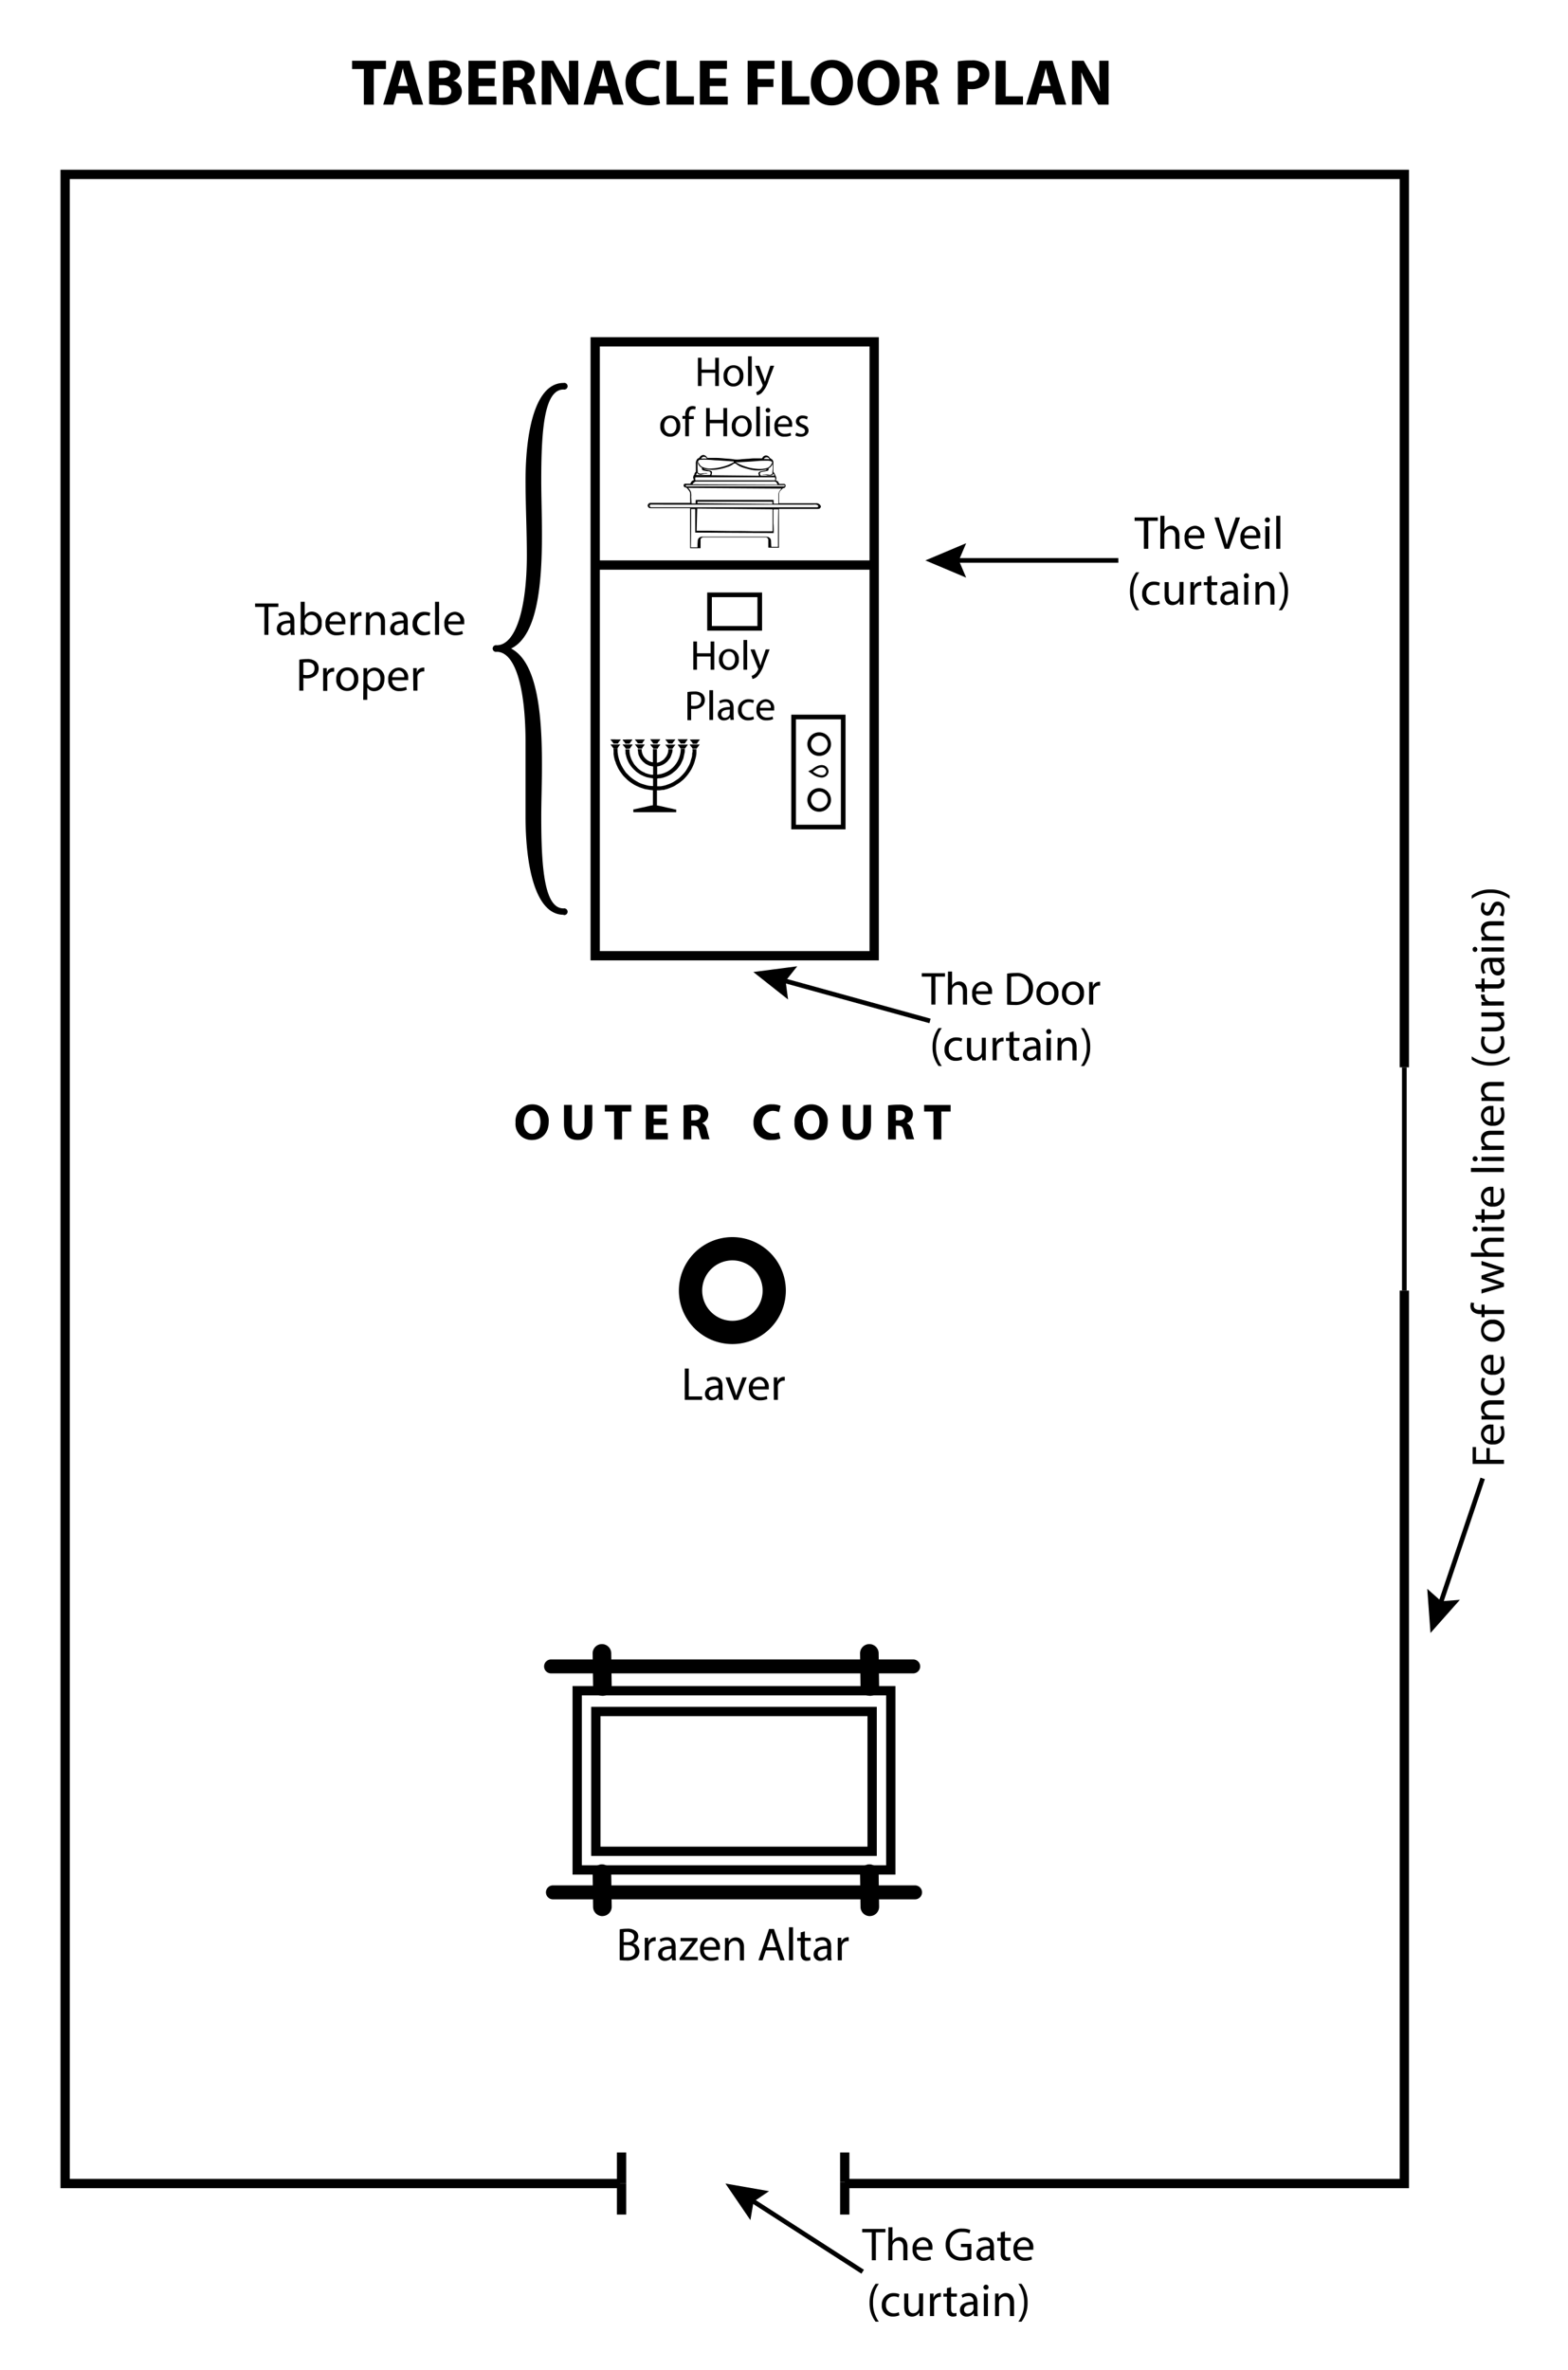 <svg id="Layer_1" data-name="Layer 1" xmlns="http://www.w3.org/2000/svg" viewBox="0 0 337.21 509.63"><title>tabernacleFloorPlan2</title><polygon points="133.34 470.5 13.01 470.5 13.01 36.5 303.01 36.5 303.01 229.5 301.01 229.5 301.01 38.5 15.01 38.5 15.01 468.5 133.34 468.5 133.34 470.5"/><polygon points="303.01 470.5 181.67 470.5 181.67 468.5 301.01 468.5 301.01 277.5 303.01 277.5 303.01 470.5"/><rect x="301.51" y="229.5" width="1" height="48"/><rect x="132.67" y="469.5" width="2" height="6.67"/><rect x="132.67" y="462.83" width="2" height="6.67"/><rect x="180.67" y="469.17" width="2" height="7"/><rect x="180.67" y="462.83" width="2" height="6.33"/><path d="M157.51,289A11.5,11.5,0,1,1,169,277.5,11.51,11.51,0,0,1,157.51,289Zm0-18a6.5,6.5,0,1,0,6.5,6.5A6.51,6.51,0,0,0,157.51,271Z"/><path d="M189,206.5H127V72.5h62Zm-60-2h58V74.5H129Z"/><rect x="128.01" y="120.5" width="60" height="2"/><path d="M139.3,108.63a.87.87,0,0,1,.07-.17.57.57,0,0,1,.56-.33l2.26,0,3.06,0,3,0h.18v-.28c0-.5,0-1,0-1.52a1.16,1.16,0,0,0-.29-.86,3.12,3.12,0,0,0-.32-.4.58.58,0,0,0-.42-.26.44.44,0,0,1-.32-.65.35.35,0,0,1,.34-.15h1.06a1.07,1.07,0,0,1,.76-.8,1.59,1.59,0,0,0-.08-.18.86.86,0,0,1,.19-1l0-.08a.64.64,0,0,1,.3-.49s0-.08,0-.12c0-.54,0-1.08,0-1.62a1.39,1.39,0,0,1,.29-1,.59.59,0,0,1,.24-.18.4.4,0,0,0,.27-.2,1.15,1.15,0,0,1,.68-.5h.22a1,1,0,0,1,.7.54.25.25,0,0,0,.16.08c.6,0,1.21,0,1.81,0,.78,0,1.56.1,2.34.16a14.58,14.58,0,0,1,1.62.17,6.32,6.32,0,0,0,1.57-.06l1.17-.08c.42,0,.83-.08,1.25-.09.59,0,1.17,0,1.76,0a.22.22,0,0,0,.23-.12.9.9,0,0,1,.58-.48.88.88,0,0,1,.91.35,1,1,0,0,0,.39.35.84.84,0,0,1,.47.8c0,.65,0,1.29,0,1.94a.32.32,0,0,0,.06.15c.06.09.16.16.2.26a3.23,3.23,0,0,0,.21.47,1,1,0,0,1,.06,1l.09.06a.74.74,0,0,1,.57.58.18.18,0,0,0,.2.14c.3,0,.6,0,.9,0a.33.33,0,0,1,.35.34c0,.3-.13.5-.45.57a.26.26,0,0,0-.12,0c-.19.19-.39.38-.57.58a1.11,1.11,0,0,0-.27.81c0,.46,0,.93,0,1.4v.45l.14,0,4.3,0,2.42,0h1.14a1,1,0,0,1,1,.66v.06c-.11.39-.32.51-.74.5l-2.13,0-4,0h-2.16v.26c0,1.73,0,3.46,0,5.2,0,.9,0,1.79,0,2.69a.83.83,0,0,0,.05.18h-.15c-.67,0-1.33,0-2,0-.14,0-.18,0-.18-.18,0-.51,0-1,0-1.53a.59.59,0,0,0-.54-.52H158l-6.67,0c-.36,0-.68.19-.67.57s0,.51,0,.77v1h-2.24c0-.06,0-.12,0-.18,0-1,0-2,0-2.95l0-2.69,0-1.88v-.9h-1.38l-3.15,0-4,0a.58.58,0,0,1-.56-.4l-.06-.17Zm10.52,5.48h.28l1.84,0,5,.07c1.72,0,3.44,0,5.17.06l3.83,0c.21,0,.21,0,.21-.22,0-1.43,0-2.87,0-4.3v-.22l-16.2-.15C149.89,111,149.86,112.55,149.82,114.11Zm-1.1-5.86c.24,0,.49,0,.73,0s.16,0,.16-.15a3.7,3.7,0,0,1,0-.47c0-.11.05-.14.16-.13l1.27,0,2.91,0,7.92,0h4.5c0,.23,0,.46,0,.68,0,0,0,.12.09.12h.95c0-.07,0-.13,0-.2V106.3s0-.1,0-.14a2,2,0,0,1,.4-.79l.27-.32-20.1-.14a2.23,2.23,0,0,1,.59.84,3,3,0,0,1,.08,1.08Zm17.67,6.36-16.88-.1a.34.34,0,0,1,0-.1c0-.94,0-1.88,0-2.81,0-.67,0-1.34,0-2,0-.06,0-.15-.07-.15-.27,0-.53,0-.8,0,0,2.75,0,5.48-.06,8.24h1.42c0-.41,0-.82.05-1.23a1.09,1.09,0,0,1,.18-.7,1,1,0,0,1,.88-.36c1.14,0,2.27,0,3.41,0l6.42,0h3.49a3.16,3.16,0,0,1,.69.05.89.89,0,0,1,.68.7l.06,1.28c0,.11,0,.15.14.15h1.32c0-2.71,0-5.37.06-8.06h-.8c-.24,0-.25,0-.25.23,0,.93,0,1.86,0,2.79C166.39,113.26,166.39,113.92,166.39,114.61Zm-25-6.12v0H140a.27.27,0,0,0-.25.39c.06.16.13.2.37.2l4.09,0,3.66,0,4.17,0,4.07,0,4.49,0,3.29,0,6.38,0,4.51,0h.94a.28.28,0,0,0,.22-.11.26.26,0,0,0,0-.24.9.9,0,0,0-.39-.22,4.18,4.18,0,0,0-.71,0l-4,0-5,0-2.3,0-5.63,0c-1.11,0-2.22,0-3.33,0l-4.35,0c-.92,0-1.84,0-2.76,0l-4.47,0Zm11.64-6.3,10.19.11c0-.15-.08-.27-.1-.39a.43.43,0,0,1,.31-.51c.37-.1.75-.17,1.12-.25.19,0,.3-.12.33-.21-.44.07-.9.17-1.36.2a7.16,7.16,0,0,1-2.26-.19c-.48-.12-.95-.25-1.42-.4a4.26,4.26,0,0,1-1.44-.73.53.53,0,0,0-.76,0,4.18,4.18,0,0,1-1.26.6,12.3,12.3,0,0,1-2.07.52,7.86,7.86,0,0,1-2.22,0c-.25,0-.5-.11-.76-.16,0,0,0,0,0,0a1,1,0,0,0,.29.16c.38.1.77.17,1.15.26a.4.4,0,0,1,.35.45A2.54,2.54,0,0,1,153,102.19Zm5.27-2.87v.07l.27.19a8.75,8.75,0,0,0,1.5.66,10,10,0,0,0,3.42.6,5.2,5.2,0,0,0,1.18-.13,1.64,1.64,0,0,0,1.05-.64,6.05,6.05,0,0,0,.33-.59c.14.27,0,.78-.78,1.26.07.28,0,.45-.3.52a6.69,6.69,0,0,1-.78.14,3.61,3.61,0,0,0-.55.12.33.33,0,0,0-.21.39c.11.37.12.38.38.38l2.14,0h.6l-.2-.47c-.14.23-.28.37-.5.37a3.77,3.77,0,0,1-.82,0,2.28,2.28,0,0,0-1-.12l-.07,0a.74.74,0,0,1,.21-.07c.42,0,.84,0,1.26.08a.9.9,0,0,0,.56-.13.32.32,0,0,0,.12-.2c0-.39.07-.77.07-1.16a5.62,5.62,0,0,0-.08-1,.51.51,0,0,0-.39-.46,2.61,2.61,0,0,0-.55-.08c-.7,0-1.41,0-2.11.06s-1.21.1-1.81.14l-2.66.15A1.67,1.67,0,0,0,158.29,99.32Zm-6.08,2.52v0h-.06a3.23,3.23,0,0,0-.44,0c-.29,0-.57.14-.86.19a1,1,0,0,1-.77-.14,1.69,1.69,0,0,1-.21-.23l-.18.48h2.88s.08,0,.09,0a.58.58,0,0,0,.13-.52.43.43,0,0,0-.41-.29c-.33,0-.66-.07-1-.14s-.51-.23-.42-.58c-.73-.41-1-1-.75-1.27a1.56,1.56,0,0,0,.85,1.08,4.14,4.14,0,0,0,2,.32,9.77,9.77,0,0,0,1.93-.28,9.89,9.89,0,0,0,2.68-1c.1,0,.17-.12.11-.25l-.12,0-1.45-.1-1.9-.13c-.64,0-1.27-.1-1.91-.11a9.74,9.74,0,0,0-1.87,0,.42.42,0,0,0-.34.22,1.73,1.73,0,0,0-.19.61c0,.58,0,1.15.05,1.72a.32.32,0,0,0,.27.36,1.91,1.91,0,0,0,.33.06l1-.1A.81.81,0,0,1,152.21,101.84Zm-3.27,2.28,18.26.08a.93.93,0,0,0-.09-.24c-.11-.19-.24-.39-.47-.42s-.63,0-.94,0l-2.37,0-3.62,0c-.81,0-1.62,0-2.43,0l-4.21,0c-1.1,0-2.2,0-3.3,0a.67.67,0,0,0-.6.32C149.09,103.81,149,104,148.94,104.12Zm17.76-.92c0-.14,0-.27,0-.4s-.08-.18-.22-.18l-4.45,0-3.73,0-3.34,0-3.52,0H149.7c-.08,0-.17,0-.18.1s0,.29,0,.43.06.13.15.13h1.18l2.5,0,4.4,0,4.24,0h4.71Zm-16.74,5,16.14.16v-.49H150Zm-2.49-3.61h1.47l3.6,0h2.93l3.89,0h2.42l1.18,0h5.62c.1,0,.18,0,.18-.14s-.09-.13-.18-.13l-1.84,0-4.9,0h-1.43l-2.75,0-5.89,0H147.7C147.5,104.35,147.46,104.39,147.47,104.63Zm3.3-6H152A.68.68,0,0,0,150.77,98.62Zm13.48.09,1.22.05a.65.65,0,0,0-.65-.39A.67.67,0,0,0,164.25,98.71Z"/><path d="M134.49,161.13h.82s.06,0,.07.07a.32.32,0,0,1,0,.14c0,.22,0,.44.05.66a3.09,3.09,0,0,0,.15.67,5.16,5.16,0,0,0,.42,1l.26.45a2.4,2.4,0,0,0,.21.31c.18.21.37.41.56.62s.21.21.32.3a4.35,4.35,0,0,0,1.07.69c.13,0,.24.14.37.19l.63.2q.33.09.66.15a1.63,1.63,0,0,0,.31,0c.07,0,.07-.06.07-.1v-1.18c0-.13,0-.26,0-.39s0-.12-.12-.13-.4-.07-.59-.12a2,2,0,0,1-.34-.14c-.18-.09-.37-.17-.54-.27s-.23-.2-.36-.28a3.26,3.26,0,0,1-.52-.53,2.66,2.66,0,0,1-.42-.63,2.86,2.86,0,0,1-.32-.84c0-.27-.07-.54-.1-.81v-.06H138a1.94,1.94,0,0,1,0,.24,2.8,2.8,0,0,0,.77,1.72,2.92,2.92,0,0,0,.83.61,2.87,2.87,0,0,0,.7.23c.09,0,.11,0,.11-.11v-2.69h.87V164l.25-.05a1.69,1.69,0,0,0,.43-.15,5.69,5.69,0,0,0,.74-.46A1.6,1.6,0,0,0,143,163a2.16,2.16,0,0,0,.43-.62,2.9,2.9,0,0,0,.24-.64,2.67,2.67,0,0,0,.06-.56c0-.06,0-.08.08-.08h.73c.07,0,.1,0,.09.09,0,.24,0,.49-.11.73a6.86,6.86,0,0,1-.27.76,1.35,1.35,0,0,1-.17.34c-.16.22-.34.44-.52.66a4.25,4.25,0,0,1-.39.35,3.48,3.48,0,0,1-1.07.58,2.64,2.64,0,0,1-.67.17l-.1,0v1.78a5.61,5.61,0,0,0,2.57-.89,5.47,5.47,0,0,0,1.82-2,5.94,5.94,0,0,0,.69-2.62h.76c.07,0,.1,0,.1.1,0,.29,0,.58-.08.87s-.12.58-.19.87a2,2,0,0,1-.14.43c-.15.33-.3.66-.47,1a6,6,0,0,1-.46.66,4.55,4.55,0,0,1-1,1l-.37.3a4.92,4.92,0,0,1-.94.55,7.75,7.75,0,0,1-.91.35,6.6,6.6,0,0,1-.77.17l-.33,0-.28.07v1.64h.47a2,2,0,0,0,.34,0c.3-.06.61-.11.9-.19s.6-.21.9-.31l.36-.15c.19-.1.39-.19.58-.31s.61-.39.91-.6.34-.28.51-.43l.46-.46c.16-.17.32-.35.47-.53s.22-.3.33-.45l.14-.23c.14-.24.28-.47.41-.72a4.76,4.76,0,0,0,.38-.9c.06-.22.11-.44.19-.65a3.68,3.68,0,0,0,.17-.73c0-.22,0-.43.07-.65s0-.43,0-.65h.85v.08c0,.18,0,.35,0,.52s0,.51-.07.77a2.7,2.7,0,0,1-.08.41,5.15,5.15,0,0,1-.16.56c0,.14-.07.28-.11.42a4.46,4.46,0,0,1-.2.55,9.83,9.83,0,0,1-.43.93c-.11.21-.25.42-.38.62l-.32.46-.23.3c-.15.18-.31.37-.48.55s-.3.31-.46.45-.5.42-.77.61-.5.31-.74.48a4.36,4.36,0,0,1-.86.44c-.3.13-.62.25-.93.37l-.49.13-.37.1-.28,0-.59.08-.47,0c-.06,0-.07,0-.07.08v3.16l.52.11.59.12.88.21.89.19.34.07.77.19h0s.13,0,.16,0a.55.55,0,0,1,0,.19c0,.1,0,.21,0,.31s0,.09-.08.08h-9c-.15,0-.15,0-.15-.14s0-.24,0-.37,0-.09.09-.1l.77-.16.9-.2,1.05-.23.75-.18a3.89,3.89,0,0,1,.47-.09c.16,0,.18,0,.18-.2v-2.93c0-.12,0-.14-.14-.15-.29,0-.58-.06-.87-.11s-.46-.07-.68-.12-.21-.06-.32-.09l-.77-.26c-.19-.07-.38-.16-.57-.25a5.8,5.8,0,0,1-.66-.33c-.25-.14-.49-.3-.72-.46s-.42-.3-.62-.47a4,4,0,0,1-.37-.35c-.19-.18-.38-.36-.56-.55s-.28-.34-.41-.52l-.31-.42c-.06-.08-.1-.17-.16-.25a5.39,5.39,0,0,1-.48-.88c-.12-.26-.24-.52-.34-.79,0-.12-.08-.25-.13-.38s-.11-.31-.15-.48-.06-.27-.09-.4-.07-.41-.1-.62a3.11,3.11,0,0,1,0-.32c0-.29,0-.58-.05-.87l.09,0h.7c.08,0,.12,0,.11.11a1.62,1.62,0,0,0,0,.22c0,.23,0,.47.05.7a4.93,4.93,0,0,0,.11.67,9,9,0,0,0,.25.89,9.53,9.53,0,0,0,.38.93,9.76,9.76,0,0,0,.51.89c.14.23.3.44.45.66s.17.18.25.27l.47.48c.18.17.37.34.57.5a7.37,7.37,0,0,0,.67.47c.26.17.53.31.79.46a4.47,4.47,0,0,0,1,.4c.3.1.61.19.92.27a3.69,3.69,0,0,0,.46.08l.66.05c.07,0,.1,0,.1-.09v-1.47c0-.09,0-.11-.12-.12l-.45-.07-.44-.09c-.17,0-.34-.07-.5-.12l-.46-.17-.5-.23a2.53,2.53,0,0,1-.36-.2c-.2-.12-.39-.25-.57-.38a3.75,3.75,0,0,1-.44-.37,6.78,6.78,0,0,1-1-1.09c-.12-.18-.24-.36-.35-.55a2.29,2.29,0,0,1-.14-.27c-.1-.23-.21-.45-.3-.69a5.9,5.9,0,0,1-.17-.6l-.12-.47a2,2,0,0,1,0-.26C134.52,161.67,134.51,161.41,134.49,161.13Z"/><path d="M147.26,159.88h-.89a2.27,2.27,0,0,0-.49-.66.88.88,0,0,1-.12-.19c0-.05,0-.07.05-.07s0,0,.05,0h1.92c.11,0,.12,0,.07.1s-.15.18-.21.27-.2.3-.3.44Z"/><path d="M132.37,159h1c.12,0,.14,0,.07.12a3,3,0,0,1-.23.27,2,2,0,0,0-.31.49s0,0-.07,0H132a.07.07,0,0,1-.06,0,3.78,3.78,0,0,0-.55-.7.39.39,0,0,1-.08-.14c0-.06,0-.06.08-.06h1Z"/><path d="M144.6,159.88h-.87c-.15-.34-.46-.56-.64-.89a.35.35,0,0,1,.11,0h1.94c.07,0,.12,0,.06.09l-.25.32C144.83,159.52,144.72,159.69,144.6,159.88Z"/><path d="M149.38,159h1c.11,0,.12,0,.07.1s-.19.24-.28.36-.17.27-.27.4,0,.06-.06.06H149l0,0a1.93,1.93,0,0,0-.41-.56c-.07-.08-.12-.18-.18-.26s0-.09.06-.09Z"/><path d="M141.38,159.89h-.83c-.05,0-.06,0-.09-.06a5.72,5.72,0,0,0-.37-.49c-.07-.1-.14-.21-.22-.31s0-.07,0-.07h2c.12,0,.14,0,.08.11a1.76,1.76,0,0,1-.24.3A1.84,1.84,0,0,0,141.38,159.89Z"/><path d="M137.58,159h.95l.1,0a.35.35,0,0,1,0,.11c-.09.12-.2.22-.28.35s-.16.26-.24.39a.09.09,0,0,1-.08,0h-.78s-.08,0-.08,0a2.31,2.31,0,0,0-.4-.53c-.07-.09-.14-.16-.2-.25a.06.06,0,0,1,0-.07s.05,0,.07,0Z"/><path d="M134.94,159h.95l.08,0a.16.16,0,0,1,0,.1l-.33.42-.2.31s-.06.07-.09.07h-.78a.1.1,0,0,1-.08,0,1.59,1.59,0,0,0-.39-.53l-.17-.22a.45.45,0,0,1,0-.11l.09,0Z"/><path d="M132,161l-.36-.47-.3-.38c-.06-.07,0-.08,0-.08h2c.08,0,.09,0,0,.09l-.16.18a2.67,2.67,0,0,0-.36.54c0,.12-.11.12-.2.12Z"/><path d="M147.26,161h-.87l-.22-.34c-.12-.16-.25-.31-.38-.46a.38.38,0,0,1,0-.1l.09,0h1.94c.1,0,.11,0,.06.1a1.42,1.42,0,0,1-.12.13l-.36.5A1.6,1.6,0,0,0,147.26,161Z"/><path d="M140.48,161c0-.21-.19-.32-.31-.47s-.19-.23-.28-.36,0-.1.06-.1h1.94l.09,0a.2.2,0,0,1,0,.08c-.13.17-.27.34-.39.51s-.1.18-.15.27,0,.05-.06.05Z"/><path d="M148.94,161a1.07,1.07,0,0,0-.24-.4,4.14,4.14,0,0,1-.37-.46s0-.07,0-.07h2l.1,0s0,.06,0,.08l-.47.61s-.06.08-.06.11-.06.1-.13.1Z"/><path d="M136.5,160.06h2l.1,0a.35.35,0,0,1,0,.11l-.46.59a.12.12,0,0,0,0,.08c0,.13-.09.13-.18.13h-.68c-.08,0-.1,0-.12-.09a.42.42,0,0,0-.09-.16l-.45-.56A.62.62,0,0,1,136.5,160.06Z"/><path d="M144.61,161h-.89a.62.62,0,0,0-.2-.34l-.44-.54a.37.37,0,0,1,.11,0h2c.08,0,.1,0,0,.09s-.26.32-.38.49A3.4,3.4,0,0,0,144.61,161Z"/><path d="M135,161h-.39a.09.09,0,0,1-.09-.08,1.08,1.08,0,0,0-.26-.38c-.11-.13-.22-.25-.32-.39s0-.08.07-.08h1.93l.08,0a.14.14,0,0,1,0,.09c-.12.17-.26.33-.39.51s-.08.16-.13.24a.11.11,0,0,1-.09.06Z"/><path d="M163.89,135.6h-11.8v-8.2h11.8Zm-10.8-1h9.8v-6.2h-9.8Z"/><path d="M181.84,178.33H170.17V153.67h11.67Zm-10.67-1h9.67V154.67h-9.67Z"/><path d="M176.17,162.54a2.54,2.54,0,1,1,2.54-2.54A2.54,2.54,0,0,1,176.17,162.54Zm0-4.33A1.79,1.79,0,1,0,178,160,1.79,1.79,0,0,0,176.17,158.21Z"/><path d="M176.17,174.54a2.54,2.54,0,1,1,2.54-2.54A2.54,2.54,0,0,1,176.17,174.54Zm0-4.33A1.79,1.79,0,1,0,178,172,1.79,1.79,0,0,0,176.17,170.21Z"/><path d="M176.71,167.19a3.68,3.68,0,0,1-2.07-.8l-.82-.55.86-.42c1-.88,2.12-1.16,2.84-.69a1.47,1.47,0,0,1,.67,1.16,1.39,1.39,0,0,1-.57,1A1.49,1.49,0,0,1,176.71,167.19Zm-1.89-1.28.11.07c.92.69,1.91.91,2.39.54a.92.92,0,0,0,.37-.64,1,1,0,0,0-.45-.73c-.51-.33-1.46-.06-2.25.66l-.06,0Z"/><path d="M192.57,403.07H123.13V362.53h69.44Zm-67.44-2h65.44V364.53H125.13Z"/><path d="M188.56,399.06H127.14V367h61.42Zm-59.42-2h57.42V369H129.14Z"/><path d="M196.39,359.81H118.51a1.5,1.5,0,1,1,0-3h77.88a1.5,1.5,0,1,1,0,3Z"/><path d="M196.79,408.39H118.91a1.5,1.5,0,1,1,0-3h77.88a1.5,1.5,0,0,1,0,3Z"/><path d="M129.55,364.63a2,2,0,0,1-2-2l-.1-7.12a2,2,0,0,1,2-2h0a2,2,0,0,1,2,2l.1,7.13a2,2,0,0,1-2,2Z"/><path d="M187.06,364.63a2,2,0,0,1-2-2l-.1-7.12a2,2,0,0,1,2-2h0a2,2,0,0,1,2,2l.1,7.13a2,2,0,0,1-2,2Z"/><path d="M129.55,412a2,2,0,0,1-2-2l-.1-7.13a2,2,0,0,1,2-2h0a2,2,0,0,1,2,2l.1,7.12a2,2,0,0,1-2,2Z"/><path d="M187.06,412a2,2,0,0,1-2-2l-.1-7.13a2,2,0,0,1,2-2h0a2,2,0,0,1,2,2l.1,7.12a2,2,0,0,1-2,2Z"/><path d="M133.27,414.85a8.31,8.31,0,0,1,1.58-.14,2.79,2.79,0,0,1,1.85.49,1.41,1.41,0,0,1,.56,1.19,1.6,1.6,0,0,1-1.14,1.48v0a1.74,1.74,0,0,1,1.39,1.69,1.82,1.82,0,0,1-.57,1.35,3.39,3.39,0,0,1-2.33.63,10.12,10.12,0,0,1-1.34-.08Zm.86,2.76h.79c.92,0,1.46-.48,1.46-1.13s-.6-1.1-1.48-1.1a3.73,3.73,0,0,0-.77.06Zm0,3.23a4.65,4.65,0,0,0,.73,0c.9,0,1.73-.33,1.73-1.31s-.79-1.3-1.74-1.3h-.72Z"/><path d="M138.66,418.17c0-.57,0-1.06,0-1.51h.76l0,.95h0a1.45,1.45,0,0,1,1.34-1.06,1,1,0,0,1,.25,0v.83a1.32,1.32,0,0,0-.3,0,1.23,1.23,0,0,0-1.18,1.13,2.48,2.48,0,0,0,0,.41v2.58h-.86Z"/><path d="M144.55,421.5l-.07-.61h0a1.8,1.8,0,0,1-1.47.72,1.38,1.38,0,0,1-1.48-1.39c0-1.17,1-1.81,2.9-1.8v-.1a1,1,0,0,0-1.1-1.12,2.38,2.38,0,0,0-1.25.36l-.2-.58a3,3,0,0,1,1.58-.43c1.48,0,1.84,1,1.84,2v1.81a6.81,6.81,0,0,0,.08,1.16Zm-.13-2.47c-1,0-2,.15-2,1.09a.77.77,0,0,0,.82.84,1.2,1.2,0,0,0,1.17-.81.92.92,0,0,0,0-.28Z"/><path d="M146.15,421l2.18-2.85.63-.75v0h-2.61v-.71H150v.55L147.86,420c-.2.27-.4.51-.61.76v0h2.82v.7h-3.92Z"/><path d="M151.39,419.24a1.55,1.55,0,0,0,1.66,1.68,3.18,3.18,0,0,0,1.34-.25l.15.63a3.92,3.92,0,0,1-1.61.3,2.25,2.25,0,0,1-2.37-2.44,2.34,2.34,0,0,1,2.26-2.61,2.05,2.05,0,0,1,2,2.28,3.32,3.32,0,0,1,0,.41Zm2.58-.63a1.25,1.25,0,0,0-1.22-1.43,1.45,1.45,0,0,0-1.34,1.43Z"/><path d="M155.91,418c0-.5,0-.91,0-1.31h.78l0,.8h0a1.78,1.78,0,0,1,1.6-.91c.67,0,1.71.4,1.71,2.06v2.89h-.88v-2.79c0-.78-.29-1.43-1.12-1.43a1.25,1.25,0,0,0-1.18.9,1.27,1.27,0,0,0-.06.41v2.91h-.88Z"/><path d="M164.7,419.38l-.7,2.12h-.89l2.28-6.74h1.05l2.3,6.74h-.93l-.72-2.12Zm2.21-.68-.66-1.94c-.15-.44-.25-.84-.35-1.23h0c-.1.4-.21.81-.34,1.22l-.66,1.95Z"/><path d="M169.68,414.4h.87v7.1h-.87Z"/><path d="M173.09,415.27v1.39h1.26v.67h-1.26v2.61c0,.6.17.94.66.94a2,2,0,0,0,.51-.06l0,.66a2.15,2.15,0,0,1-.78.12,1.18,1.18,0,0,1-.94-.37,1.79,1.79,0,0,1-.34-1.26v-2.64h-.75v-.67h.75V415.5Z"/><path d="M178,421.5l-.07-.61h0a1.8,1.8,0,0,1-1.48.72,1.38,1.38,0,0,1-1.47-1.39c0-1.17,1-1.81,2.9-1.8v-.1a1,1,0,0,0-1.1-1.12,2.35,2.35,0,0,0-1.25.36l-.2-.58a3,3,0,0,1,1.58-.43c1.48,0,1.84,1,1.84,2v1.81a6.81,6.81,0,0,0,.08,1.16Zm-.13-2.47c-1,0-2,.15-2,1.09a.77.77,0,0,0,.82.84,1.2,1.2,0,0,0,1.17-.81.92.92,0,0,0,0-.28Z"/><path d="M180.16,418.17c0-.57,0-1.06,0-1.51h.77l0,.95h0a1.45,1.45,0,0,1,1.34-1.06,1,1,0,0,1,.25,0v.83a1.32,1.32,0,0,0-.3,0,1.23,1.23,0,0,0-1.18,1.13,2.48,2.48,0,0,0,0,.41v2.58h-.87Z"/><path d="M147.27,294.26h.86v6H151V301h-3.74Z"/><path d="M154.63,301l-.07-.61h0a1.8,1.8,0,0,1-1.48.72,1.38,1.38,0,0,1-1.47-1.39c0-1.17,1-1.81,2.9-1.8v-.1a1,1,0,0,0-1.1-1.12,2.41,2.41,0,0,0-1.26.36l-.19-.58a3,3,0,0,1,1.58-.43c1.48,0,1.84,1,1.84,2v1.81a6.81,6.81,0,0,0,.08,1.16Zm-.13-2.47c-1,0-2.05.15-2.05,1.09a.78.78,0,0,0,.83.84,1.2,1.2,0,0,0,1.17-.81.92.92,0,0,0,.05-.28Z"/><path d="M157,296.16l.94,2.72a12.45,12.45,0,0,1,.39,1.24h0c.11-.4.25-.8.41-1.24l.94-2.72h.92l-1.9,4.84h-.84l-1.83-4.84Z"/><path d="M161.89,298.74a1.55,1.55,0,0,0,1.66,1.68,3.18,3.18,0,0,0,1.34-.25l.15.63a3.92,3.92,0,0,1-1.61.3,2.25,2.25,0,0,1-2.37-2.44,2.34,2.34,0,0,1,2.26-2.61,2.05,2.05,0,0,1,2,2.28,3.32,3.32,0,0,1,0,.41Zm2.58-.63a1.25,1.25,0,0,0-1.22-1.43,1.45,1.45,0,0,0-1.34,1.43Z"/><path d="M166.41,297.67c0-.57,0-1.06,0-1.51h.77l0,.95h0a1.45,1.45,0,0,1,1.34-1.06,1,1,0,0,1,.25,0v.83a1.32,1.32,0,0,0-.3,0,1.23,1.23,0,0,0-1.18,1.13,2.48,2.48,0,0,0,0,.41V301h-.87Z"/><path d="M118,241.22c0,2.43-1.47,3.9-3.64,3.9a3.46,3.46,0,0,1-3.49-3.77,3.6,3.6,0,0,1,3.61-3.89A3.46,3.46,0,0,1,118,241.22Zm-5.36.09c0,1.46.68,2.48,1.81,2.48s1.78-1.08,1.78-2.52-.64-2.48-1.79-2.48S112.66,239.87,112.66,241.31Z"/><path d="M123,237.58v4.27c0,1.28.49,1.93,1.35,1.93s1.36-.62,1.36-1.93v-4.27h1.67v4.16c0,2.29-1.15,3.38-3.09,3.38s-3-1-3-3.4v-4.14Z"/><path d="M132.07,239h-2v-1.41h5.7V239h-2v6h-1.68Z"/><path d="M143.3,241.86h-2.73v1.77h3.05V245h-4.73v-7.42h4.57V239h-2.89v1.54h2.73Z"/><path d="M147,237.68a15.92,15.92,0,0,1,2.23-.15,3.78,3.78,0,0,1,2.4.58,1.89,1.89,0,0,1,.69,1.55,2,2,0,0,1-1.31,1.83v0a1.91,1.91,0,0,1,1,1.39c.23.84.46,1.8.6,2.09h-1.71a8.44,8.44,0,0,1-.52-1.73c-.2-.92-.52-1.17-1.2-1.19h-.51V245H147Zm1.66,3.19h.66c.84,0,1.33-.41,1.33-1.06s-.46-1-1.23-1a4.18,4.18,0,0,0-.76.06Z"/><path d="M167.84,244.79a4.87,4.87,0,0,1-1.91.32,3.53,3.53,0,0,1-3.88-3.71,3.78,3.78,0,0,1,4-3.94,4.47,4.47,0,0,1,1.83.33l-.35,1.34a3.46,3.46,0,0,0-1.4-.28,2.44,2.44,0,0,0,0,4.87,4.23,4.23,0,0,0,1.39-.24Z"/><path d="M178,241.22c0,2.43-1.48,3.9-3.64,3.9a3.46,3.46,0,0,1-3.49-3.77,3.6,3.6,0,0,1,3.61-3.89A3.46,3.46,0,0,1,178,241.22Zm-5.36.09c0,1.46.68,2.48,1.8,2.48s1.79-1.08,1.79-2.52-.64-2.48-1.8-2.48S172.59,239.87,172.59,241.31Z"/><path d="M182.94,237.58v4.27c0,1.28.48,1.93,1.34,1.93s1.37-.62,1.37-1.93v-4.27h1.67v4.16c0,2.29-1.16,3.38-3.09,3.38s-3-1-3-3.4v-4.14Z"/><path d="M191,237.68a16,16,0,0,1,2.24-.15,3.73,3.73,0,0,1,2.39.58,1.89,1.89,0,0,1,.69,1.55,2,2,0,0,1-1.31,1.83v0a1.91,1.91,0,0,1,1,1.39c.23.84.46,1.8.6,2.09h-1.71a8.44,8.44,0,0,1-.52-1.73c-.2-.92-.52-1.17-1.2-1.19h-.51V245H191Zm1.66,3.19h.66c.84,0,1.33-.41,1.33-1.06s-.46-1-1.23-1a4.18,4.18,0,0,0-.76.06Z"/><path d="M200.74,239h-2v-1.41h5.7V239h-2v6h-1.68Z"/><path d="M56.86,130.5h-2v-.74h5v.74H57.73v6h-.87Z"/><path d="M62.55,136.5l-.07-.61h0a1.8,1.8,0,0,1-1.47.72,1.38,1.38,0,0,1-1.48-1.39c0-1.17,1-1.81,2.9-1.8v-.1a1,1,0,0,0-1.09-1.12,2.41,2.41,0,0,0-1.26.36l-.2-.58a3,3,0,0,1,1.58-.43c1.48,0,1.84,1,1.84,2v1.81a6.81,6.81,0,0,0,.08,1.16ZM62.42,134c-1,0-2,.15-2,1.09a.78.78,0,0,0,.83.84,1.2,1.2,0,0,0,1.16-.81.92.92,0,0,0,.05-.28Z"/><path d="M64.66,136.5c0-.33,0-.82,0-1.25V129.4h.87v3h0a1.78,1.78,0,0,1,1.64-.89,2.17,2.17,0,0,1,2,2.47,2.3,2.3,0,0,1-2.17,2.59,1.71,1.71,0,0,1-1.61-.91h0l0,.8Zm.91-1.94a1.65,1.65,0,0,0,0,.32,1.36,1.36,0,0,0,1.31,1c.92,0,1.47-.75,1.47-1.86s-.5-1.8-1.44-1.8a1.39,1.39,0,0,0-1.33,1.08,1.73,1.73,0,0,0-.05.36Z"/><path d="M70.88,134.24a1.55,1.55,0,0,0,1.65,1.68,3.18,3.18,0,0,0,1.34-.25l.15.63a3.92,3.92,0,0,1-1.61.3A2.25,2.25,0,0,1,70,134.16a2.35,2.35,0,0,1,2.26-2.61,2.05,2.05,0,0,1,2,2.28,3.32,3.32,0,0,1,0,.41Zm2.57-.63a1.25,1.25,0,0,0-1.22-1.43,1.46,1.46,0,0,0-1.34,1.43Z"/><path d="M75.4,133.17c0-.57,0-1.06,0-1.51h.76l0,1h0a1.43,1.43,0,0,1,1.33-1.06,1,1,0,0,1,.25,0v.83a1.32,1.32,0,0,0-.3,0,1.22,1.22,0,0,0-1.17,1.13,2.48,2.48,0,0,0,0,.41v2.58H75.4Z"/><path d="M78.71,133c0-.5,0-.91,0-1.31h.78l0,.8h0a1.75,1.75,0,0,1,1.59-.91c.67,0,1.71.4,1.71,2.06v2.89h-.88v-2.79c0-.78-.29-1.43-1.12-1.43a1.25,1.25,0,0,0-1.18.9,1.27,1.27,0,0,0-.06.41v2.91h-.87Z"/><path d="M86.93,136.5l-.07-.61h0a1.8,1.8,0,0,1-1.48.72,1.38,1.38,0,0,1-1.47-1.39c0-1.17,1-1.81,2.9-1.8v-.1a1,1,0,0,0-1.1-1.12,2.38,2.38,0,0,0-1.25.36l-.2-.58a3,3,0,0,1,1.58-.43c1.48,0,1.84,1,1.84,2v1.81a6.81,6.81,0,0,0,.08,1.16ZM86.8,134c-1,0-2,.15-2,1.09a.77.77,0,0,0,.82.84,1.2,1.2,0,0,0,1.17-.81.92.92,0,0,0,0-.28Z"/><path d="M92.52,136.32a3.24,3.24,0,0,1-1.39.28,2.29,2.29,0,0,1-2.4-2.47,2.46,2.46,0,0,1,2.59-2.57,2.94,2.94,0,0,1,1.22.25l-.2.68a2,2,0,0,0-1-.23,1.83,1.83,0,0,0,0,3.64,2.5,2.5,0,0,0,1.08-.24Z"/><path d="M93.56,129.4h.87v7.1h-.87Z"/><path d="M96.41,134.24a1.54,1.54,0,0,0,1.65,1.68,3.18,3.18,0,0,0,1.34-.25l.15.63a3.92,3.92,0,0,1-1.61.3,2.25,2.25,0,0,1-2.37-2.44,2.35,2.35,0,0,1,2.26-2.61,2.05,2.05,0,0,1,2,2.28,3.32,3.32,0,0,1,0,.41Zm2.57-.63a1.25,1.25,0,0,0-1.22-1.43,1.45,1.45,0,0,0-1.34,1.43Z"/><path d="M64.37,141.84a10.08,10.08,0,0,1,1.67-.13,2.77,2.77,0,0,1,1.89.56,1.81,1.81,0,0,1,.59,1.41,2,2,0,0,1-.52,1.44,2.79,2.79,0,0,1-2.06.74,3,3,0,0,1-.7-.06v2.7h-.87Zm.87,3.25a2.92,2.92,0,0,0,.72.07c1.05,0,1.69-.51,1.69-1.44s-.63-1.32-1.59-1.32a3.65,3.65,0,0,0-.82.07Z"/><path d="M69.5,145.17c0-.57,0-1.06,0-1.51h.77l0,1h0a1.45,1.45,0,0,1,1.34-1.06,1,1,0,0,1,.25,0v.83a1.32,1.32,0,0,0-.3,0,1.23,1.23,0,0,0-1.18,1.13,2.48,2.48,0,0,0,0,.41v2.58H69.5Z"/><path d="M77.05,146a2.37,2.37,0,0,1-2.41,2.57,2.3,2.3,0,0,1-2.32-2.49,2.36,2.36,0,0,1,2.4-2.57A2.29,2.29,0,0,1,77.05,146Zm-3.84.05c0,1.06.61,1.86,1.47,1.86s1.47-.79,1.47-1.88c0-.82-.41-1.86-1.45-1.86S73.21,145.17,73.21,146.09Z"/><path d="M78.16,145.24c0-.62,0-1.12,0-1.58h.79l0,.83h0a1.9,1.9,0,0,1,1.72-.94,2.19,2.19,0,0,1,2,2.46c0,1.74-1.06,2.6-2.2,2.6a1.7,1.7,0,0,1-1.49-.76h0v2.63h-.87Zm.87,1.29a2,2,0,0,0,0,.36,1.36,1.36,0,0,0,1.32,1c.93,0,1.47-.76,1.47-1.87s-.51-1.8-1.44-1.8a1.4,1.4,0,0,0-1.33,1.09,1.43,1.43,0,0,0-.06.36Z"/><path d="M84.34,146.24A1.55,1.55,0,0,0,86,147.92a3.18,3.18,0,0,0,1.34-.25l.15.63a3.92,3.92,0,0,1-1.61.3,2.25,2.25,0,0,1-2.38-2.44,2.35,2.35,0,0,1,2.27-2.61,2.05,2.05,0,0,1,2,2.28,3.32,3.32,0,0,1,0,.41Zm2.58-.63a1.25,1.25,0,0,0-1.22-1.43,1.46,1.46,0,0,0-1.35,1.43Z"/><path d="M88.86,145.17c0-.57,0-1.06,0-1.51h.77l0,1h0A1.45,1.45,0,0,1,91,143.55a1,1,0,0,1,.25,0v.83a1.32,1.32,0,0,0-.3,0,1.23,1.23,0,0,0-1.18,1.13,2.48,2.48,0,0,0,0,.41v2.58h-.87Z"/><path d="M78.25,14.85H75.72V13.06H83v1.79H80.39V22.5H78.25Z"/><path d="M85.29,20.08l-.67,2.42H82.41l2.88-9.44H88.1L91,22.5H88.73L88,20.08Zm2.4-1.6-.59-2c-.17-.56-.34-1.26-.48-1.82h0c-.14.56-.28,1.27-.44,1.82l-.56,2Z"/><path d="M92.28,13.19A16,16,0,0,1,95,13a5.2,5.2,0,0,1,2.79.53A2.07,2.07,0,0,1,99,15.37a2.13,2.13,0,0,1-1.56,2v0a2.35,2.35,0,0,1,1.88,2.32,2.5,2.5,0,0,1-1,2,5.92,5.92,0,0,1-3.71.86,16.44,16.44,0,0,1-2.31-.14Zm2.11,3.61h.7c1.12,0,1.73-.46,1.73-1.16s-.55-1.1-1.52-1.1a5.54,5.54,0,0,0-.91.06Zm0,4.19a6.39,6.39,0,0,0,.83,0c1,0,1.82-.37,1.82-1.36s-.85-1.33-1.92-1.33h-.73Z"/><path d="M106.35,18.51h-3.47v2.24h3.88V22.5h-6V13.06h5.83v1.75h-3.68v2h3.47Z"/><path d="M108.21,13.19a17.74,17.74,0,0,1,2.84-.2,4.87,4.87,0,0,1,3.06.74,2.41,2.41,0,0,1,.87,2A2.5,2.5,0,0,1,113.31,18v0a2.39,2.39,0,0,1,1.26,1.77c.29,1.06.59,2.3.77,2.66h-2.19a12.62,12.62,0,0,1-.65-2.2c-.26-1.18-.66-1.5-1.53-1.51h-.64V22.5h-2.12Zm2.12,4.06h.84c1.06,0,1.69-.54,1.69-1.36s-.59-1.3-1.57-1.32a5,5,0,0,0-1,.07Z"/><path d="M116.51,22.5V13.06H119l2,3.46a27.3,27.3,0,0,1,1.54,3.23h0a34.94,34.94,0,0,1-.18-3.93V13.06h2V22.5h-2.24l-2-3.64a34.5,34.5,0,0,1-1.64-3.34l0,0c0,1.25.08,2.58.08,4.12V22.5Z"/><path d="M128.37,20.08l-.67,2.42h-2.21l2.88-9.44h2.8l2.93,9.44h-2.3l-.73-2.42Zm2.4-1.6-.59-2c-.17-.56-.34-1.26-.48-1.82h0c-.14.56-.28,1.27-.43,1.82l-.56,2Z"/><path d="M141.94,22.23a6,6,0,0,1-2.42.41c-3.27,0-5-2-5-4.72a4.82,4.82,0,0,1,5.16-5,5.47,5.47,0,0,1,2.32.43L141.62,15a4.7,4.7,0,0,0-1.8-.35,2.84,2.84,0,0,0-3,3.12,2.83,2.83,0,0,0,3,3.09,5.57,5.57,0,0,0,1.78-.31Z"/><path d="M143.34,13.06h2.14v7.65h3.75V22.5h-5.89Z"/><path d="M156.11,18.51h-3.48v2.24h3.88V22.5h-6V13.06h5.83v1.75h-3.69v2h3.48Z"/><path d="M160.79,13.06h5.77v1.75h-3.62V17h3.39V18.7h-3.39v3.8h-2.15Z"/><path d="M168.17,13.06h2.14v7.65h3.76V22.5h-5.9Z"/><path d="M183.44,17.68c0,3.1-1.88,5-4.64,5s-4.44-2.11-4.44-4.8,1.81-5,4.59-5S183.44,15.08,183.44,17.68Zm-6.83.13c0,1.85.87,3.15,2.3,3.15s2.27-1.37,2.27-3.21-.81-3.15-2.28-3.15S176.61,16,176.61,17.81Z"/><path d="M193.47,17.68c0,3.1-1.87,5-4.63,5s-4.44-2.11-4.44-4.8,1.8-5,4.59-5S193.47,15.08,193.47,17.68Zm-6.82.13c0,1.85.87,3.15,2.3,3.15s2.27-1.37,2.27-3.21-.81-3.15-2.29-3.15S186.65,16,186.65,17.81Z"/><path d="M194.87,13.19a17.74,17.74,0,0,1,2.84-.2,4.87,4.87,0,0,1,3.06.74,2.4,2.4,0,0,1,.86,2A2.5,2.5,0,0,1,200,18v0a2.39,2.39,0,0,1,1.26,1.77c.29,1.06.59,2.3.77,2.66h-2.19a12.62,12.62,0,0,1-.65-2.2c-.26-1.18-.66-1.5-1.53-1.51H197V22.5h-2.11ZM197,17.25h.84c1.07,0,1.7-.54,1.7-1.36s-.59-1.3-1.57-1.32a5.23,5.23,0,0,0-1,.07Z"/><path d="M206,13.19a16.51,16.51,0,0,1,2.88-.2,4.5,4.5,0,0,1,2.89.76,2.75,2.75,0,0,1,1,2.18,3,3,0,0,1-.87,2.24,4.37,4.37,0,0,1-3.07,1,5,5,0,0,1-.73-.05V22.5H206Zm2.11,4.28a3.45,3.45,0,0,0,.72.06c1.13,0,1.83-.58,1.83-1.54s-.6-1.39-1.66-1.39a3.9,3.9,0,0,0-.89.08Z"/><path d="M214.13,13.06h2.15v7.65H220V22.5h-5.9Z"/><path d="M223.57,20.08l-.67,2.42h-2.22l2.89-9.44h2.8l2.93,9.44H227l-.73-2.42Zm2.39-1.6-.58-2c-.17-.56-.34-1.26-.48-1.82h0c-.14.56-.28,1.27-.43,1.82l-.56,2Z"/><path d="M230.55,22.5V13.06h2.5l2,3.46a27.3,27.3,0,0,1,1.54,3.23h0a34.94,34.94,0,0,1-.18-3.93V13.06h2V22.5h-2.24l-2-3.64a34.5,34.5,0,0,1-1.64-3.34l0,0c.06,1.25.09,2.58.09,4.12V22.5Z"/><path d="M150.87,76.93v2.54h2.94V76.93h.79V83h-.79V80.16h-2.94V83h-.78V76.93Z"/><path d="M159.87,80.79a2.13,2.13,0,0,1-2.17,2.31,2.07,2.07,0,0,1-2.09-2.24,2.14,2.14,0,0,1,2.16-2.32A2.07,2.07,0,0,1,159.87,80.79Zm-3.46,0c0,1,.55,1.67,1.33,1.67s1.32-.71,1.32-1.69c0-.74-.37-1.67-1.3-1.67S156.41,80,156.41,80.83Z"/><path d="M160.87,76.61h.79V83h-.79Z"/><path d="M163.28,78.64l.95,2.58c.1.29.21.63.28.89h0c.08-.26.17-.6.28-.91l.87-2.56h.83l-1.19,3.11a6.62,6.62,0,0,1-1.49,2.73,2.2,2.2,0,0,1-1,.51l-.2-.67a2.08,2.08,0,0,0,.69-.38,2.35,2.35,0,0,0,.67-.89.45.45,0,0,0,.06-.19.92.92,0,0,0-.05-.2l-1.61-4Z"/><path d="M146.29,91.58a2.13,2.13,0,0,1-2.17,2.32A2.07,2.07,0,0,1,142,91.66a2.13,2.13,0,0,1,2.16-2.32A2.06,2.06,0,0,1,146.29,91.58Zm-3.45,0c0,1,.55,1.67,1.32,1.67s1.32-.71,1.32-1.69c0-.74-.36-1.67-1.3-1.67S142.84,90.8,142.84,91.63Z"/><path d="M147.37,93.8V90.05h-.61v-.61h.61v-.2a2.06,2.06,0,0,1,.51-1.53,1.53,1.53,0,0,1,1.06-.4,1.75,1.75,0,0,1,.68.13l-.11.61A1.12,1.12,0,0,0,149,88c-.67,0-.84.59-.84,1.26v.23h1.05v.61h-1.05V93.8Z"/><path d="M152.64,87.73v2.54h2.93V87.73h.8V93.8h-.8V91h-2.93V93.8h-.78V87.73Z"/><path d="M161.64,91.58a2.13,2.13,0,0,1-2.17,2.32,2.07,2.07,0,0,1-2.09-2.24,2.14,2.14,0,0,1,2.16-2.32A2.07,2.07,0,0,1,161.64,91.58Zm-3.46,0c0,1,.55,1.67,1.33,1.67s1.32-.71,1.32-1.69c0-.74-.37-1.67-1.31-1.67S158.18,90.8,158.18,91.63Z"/><path d="M162.64,87.41h.79V93.8h-.79Z"/><path d="M165.64,88.22a.46.46,0,0,1-.5.48.47.47,0,0,1-.48-.48.49.49,0,0,1,.5-.5A.47.47,0,0,1,165.64,88.22Zm-.88,5.58V89.44h.79V93.8Z"/><path d="M167.31,91.77a1.39,1.39,0,0,0,1.49,1.51,2.81,2.81,0,0,0,1.21-.23l.13.57a3.41,3.41,0,0,1-1.45.27,2,2,0,0,1-2.14-2.2,2.12,2.12,0,0,1,2-2.35,1.85,1.85,0,0,1,1.8,2.06,2.89,2.89,0,0,1,0,.37Zm2.32-.57a1.13,1.13,0,0,0-1.1-1.29,1.31,1.31,0,0,0-1.21,1.29Z"/><path d="M171.27,93a2.1,2.1,0,0,0,1,.31c.58,0,.85-.28.85-.64s-.23-.59-.81-.8c-.79-.28-1.15-.72-1.15-1.24a1.34,1.34,0,0,1,1.5-1.28,2.21,2.21,0,0,1,1.07.27l-.2.58a1.66,1.66,0,0,0-.89-.25c-.47,0-.73.27-.73.59s.26.52.83.74c.76.29,1.14.67,1.14,1.31s-.59,1.31-1.63,1.31a2.5,2.5,0,0,1-1.22-.3Z"/><path d="M121.2,196.69c-6.06,0-8.18-10.44-8.18-21.15V159.6c0-11.42-2.12-19.45-6.2-19.45a.72.72,0,1,1,0-1.41c4.08,0,6.48-7.9,6.48-19.32,0-5.5-.28-10.72-.28-16.08,0-10.71,2.12-21,8.18-21a.72.72,0,1,1,0,1.41c-4.09,0-4.8,8.32-4.8,19.6,0,3.25.15,7.34.15,11.57,0,10.29-.85,21.71-6.63,24.53,5.78,3,6.63,14.66,6.63,25,0,4.09-.15,8-.15,11.14,0,11.28.71,19.74,4.8,19.74a.72.72,0,1,1,0,1.41Z"/><path d="M246,112h-2v-.74h5V112h-2.06v6H246Z"/><path d="M249.55,110.9h.87v3h0a1.63,1.63,0,0,1,.63-.62,1.81,1.81,0,0,1,.9-.25c.65,0,1.69.4,1.69,2.07V118h-.88v-2.78c0-.78-.29-1.44-1.12-1.44a1.26,1.26,0,0,0-1.18.88,1.07,1.07,0,0,0-.06.42V118h-.87Z"/><path d="M255.59,115.74a1.55,1.55,0,0,0,1.65,1.68,3.18,3.18,0,0,0,1.34-.25l.15.63a3.92,3.92,0,0,1-1.61.3,2.25,2.25,0,0,1-2.37-2.44,2.35,2.35,0,0,1,2.26-2.61,2.05,2.05,0,0,1,2,2.28,3.32,3.32,0,0,1,0,.41Zm2.57-.63a1.25,1.25,0,0,0-1.22-1.43,1.46,1.46,0,0,0-1.34,1.43Z"/><path d="M263.37,118l-2.19-6.74h.94l1,3.32c.29.91.54,1.73.72,2.52h0c.19-.78.47-1.63.77-2.51l1.14-3.33h.93L264.33,118Z"/><path d="M267.61,115.74a1.54,1.54,0,0,0,1.65,1.68,3.18,3.18,0,0,0,1.34-.25l.15.63a3.92,3.92,0,0,1-1.61.3,2.25,2.25,0,0,1-2.37-2.44,2.34,2.34,0,0,1,2.26-2.61,2.05,2.05,0,0,1,2,2.28,3.32,3.32,0,0,1,0,.41Zm2.57-.63a1.25,1.25,0,0,0-1.22-1.43,1.45,1.45,0,0,0-1.34,1.43Z"/><path d="M273.11,111.8a.53.53,0,0,1-.57.54.52.52,0,0,1-.52-.54.54.54,0,0,1,.55-.55A.53.53,0,0,1,273.11,111.8Zm-1,6.2v-4.84H273V118Z"/><path d="M274.46,110.9h.88V118h-.88Z"/><path d="M245,123.06a6.66,6.66,0,0,0-1.25,4.09,6.74,6.74,0,0,0,1.25,4.06h-.69a6.53,6.53,0,0,1-1.3-4.06,6.67,6.67,0,0,1,1.3-4.09Z"/><path d="M249.42,129.82a3.24,3.24,0,0,1-1.39.28,2.3,2.3,0,0,1-2.4-2.47,2.46,2.46,0,0,1,2.59-2.57,2.94,2.94,0,0,1,1.22.25l-.2.68a2,2,0,0,0-1-.23,1.67,1.67,0,0,0-1.7,1.83,1.65,1.65,0,0,0,1.67,1.81,2.5,2.5,0,0,0,1.08-.24Z"/><path d="M254.5,128.68c0,.5,0,.94,0,1.32h-.78l0-.79h0a1.82,1.82,0,0,1-1.6.9c-.76,0-1.66-.42-1.66-2.12v-2.83h.88v2.68c0,.92.27,1.54,1.07,1.54a1.27,1.27,0,0,0,1.16-.8,1.29,1.29,0,0,0,.08-.45v-3h.88Z"/><path d="M256,126.67c0-.57,0-1.06,0-1.51h.77l0,1h0a1.45,1.45,0,0,1,1.33-1.06,1,1,0,0,1,.25,0v.83a1.32,1.32,0,0,0-.3,0,1.23,1.23,0,0,0-1.17,1.13,2.48,2.48,0,0,0,0,.41V130H256Z"/><path d="M260.54,123.77v1.39h1.25v.67h-1.25v2.61c0,.6.16.94.66.94a1.93,1.93,0,0,0,.5-.06l0,.66a2.15,2.15,0,0,1-.78.12,1.18,1.18,0,0,1-.94-.37,1.79,1.79,0,0,1-.34-1.26v-2.64h-.75v-.67h.75V124Z"/><path d="M265.46,130l-.07-.61h0a1.8,1.8,0,0,1-1.48.72,1.38,1.38,0,0,1-1.47-1.39c0-1.17,1-1.81,2.9-1.8v-.1a1,1,0,0,0-1.1-1.12,2.41,2.41,0,0,0-1.26.36l-.19-.58a3,3,0,0,1,1.58-.43c1.48,0,1.84,1,1.84,2v1.81a6.81,6.81,0,0,0,.08,1.16Zm-.13-2.47c-1,0-2,.15-2,1.09a.77.77,0,0,0,.83.84,1.2,1.2,0,0,0,1.16-.81.92.92,0,0,0,.05-.28Z"/><path d="M268.58,123.8a.51.51,0,0,1-.55.54.52.52,0,0,1-.53-.54.53.53,0,0,1,.54-.55A.52.52,0,0,1,268.58,123.8Zm-1,6.2v-4.84h.87V130Z"/><path d="M270,126.47c0-.5,0-.91,0-1.31h.78l0,.8h0a1.78,1.78,0,0,1,1.6-.91c.67,0,1.71.4,1.71,2.06V130h-.88v-2.79c0-.78-.29-1.43-1.12-1.43a1.29,1.29,0,0,0-1.24,1.31V130H270Z"/><path d="M275,131.21a6.7,6.7,0,0,0,1.26-4.09,6.57,6.57,0,0,0-1.26-4.06h.68a6.31,6.31,0,0,1,1.31,4.07,6.43,6.43,0,0,1-1.31,4.08Z"/><rect x="204.98" y="120" width="35.53" height="1"/><polygon points="207.78 116.8 206.21 120.5 207.78 124.2 199.01 120.5 207.78 116.8"/><path d="M200.28,210h-2.05v-.74h5V210h-2.06v6h-.88Z"/><path d="M203.87,208.9h.88v3h0a1.63,1.63,0,0,1,.63-.62,1.81,1.81,0,0,1,.9-.25c.65,0,1.69.4,1.69,2.07V216h-.88v-2.78c0-.78-.29-1.44-1.12-1.44a1.26,1.26,0,0,0-1.18.88,1.07,1.07,0,0,0-.06.42V216h-.88Z"/><path d="M209.91,213.74a1.55,1.55,0,0,0,1.66,1.68,3.18,3.18,0,0,0,1.34-.25l.15.63a3.92,3.92,0,0,1-1.61.3,2.25,2.25,0,0,1-2.38-2.44,2.35,2.35,0,0,1,2.27-2.61,2.05,2.05,0,0,1,2,2.28,3.32,3.32,0,0,1,0,.41Zm2.58-.63a1.25,1.25,0,0,0-1.22-1.43,1.46,1.46,0,0,0-1.35,1.43Z"/><path d="M216.58,209.35a12.46,12.46,0,0,1,1.85-.14,3.86,3.86,0,0,1,2.73.84,3.1,3.1,0,0,1,1,2.42,3.56,3.56,0,0,1-1,2.62,4.15,4.15,0,0,1-3,1,14,14,0,0,1-1.58-.08Zm.87,6a5.49,5.49,0,0,0,.88.05,2.59,2.59,0,0,0,2.87-2.86,2.4,2.4,0,0,0-2.73-2.6,4.94,4.94,0,0,0-1,.09Z"/><path d="M227.63,213.54a2.37,2.37,0,0,1-2.41,2.57,2.3,2.3,0,0,1-2.32-2.49,2.36,2.36,0,0,1,2.4-2.57A2.29,2.29,0,0,1,227.63,213.54Zm-3.84.05c0,1.06.61,1.86,1.47,1.86s1.47-.79,1.47-1.88c0-.82-.41-1.86-1.45-1.86S223.79,212.67,223.79,213.59Z"/><path d="M233.12,213.54a2.37,2.37,0,0,1-2.41,2.57,2.3,2.3,0,0,1-2.32-2.49,2.36,2.36,0,0,1,2.4-2.57A2.29,2.29,0,0,1,233.12,213.54Zm-3.84.05c0,1.06.61,1.86,1.47,1.86s1.47-.79,1.47-1.88c0-.82-.41-1.86-1.45-1.86S229.28,212.67,229.28,213.59Z"/><path d="M234.23,212.67c0-.57,0-1.06,0-1.51H235l0,1h0a1.45,1.45,0,0,1,1.34-1.06,1,1,0,0,1,.25,0v.83a1.32,1.32,0,0,0-.3,0,1.23,1.23,0,0,0-1.18,1.13,2.48,2.48,0,0,0,0,.41V216h-.87Z"/><path d="M202.54,221.06a6.66,6.66,0,0,0-1.25,4.09,6.74,6.74,0,0,0,1.25,4.06h-.69a6.53,6.53,0,0,1-1.3-4.06,6.67,6.67,0,0,1,1.3-4.09Z"/><path d="M206.92,227.82a3.24,3.24,0,0,1-1.39.28,2.3,2.3,0,0,1-2.4-2.47,2.46,2.46,0,0,1,2.59-2.57,2.94,2.94,0,0,1,1.22.25l-.2.68a2,2,0,0,0-1-.23,1.67,1.67,0,0,0-1.7,1.83,1.65,1.65,0,0,0,1.67,1.81,2.5,2.5,0,0,0,1.08-.24Z"/><path d="M212,226.68c0,.5,0,.94,0,1.32h-.78l0-.79h0a1.82,1.82,0,0,1-1.6.9c-.76,0-1.66-.42-1.66-2.12v-2.83h.88v2.68c0,.92.27,1.54,1.07,1.54a1.27,1.27,0,0,0,1.16-.8,1.29,1.29,0,0,0,.08-.45v-3H212Z"/><path d="M213.47,224.67c0-.57,0-1.06,0-1.51h.77l0,1h0a1.45,1.45,0,0,1,1.33-1.06,1,1,0,0,1,.25,0v.83a1.32,1.32,0,0,0-.3,0,1.23,1.23,0,0,0-1.17,1.13,2.48,2.48,0,0,0,0,.41V228h-.87Z"/><path d="M218,221.77v1.39h1.25v.67H218v2.61c0,.6.16.94.65.94a2,2,0,0,0,.51-.06l0,.66a2.15,2.15,0,0,1-.78.12,1.21,1.21,0,0,1-.94-.37,1.79,1.79,0,0,1-.34-1.26v-2.64h-.75v-.67h.75V222Z"/><path d="M223,228l-.07-.61h0a1.8,1.8,0,0,1-1.48.72,1.38,1.38,0,0,1-1.47-1.39c0-1.17,1-1.81,2.9-1.8v-.1a1,1,0,0,0-1.1-1.12,2.41,2.41,0,0,0-1.26.36l-.19-.58a3,3,0,0,1,1.58-.43c1.48,0,1.84,1,1.84,2v1.81a6.81,6.81,0,0,0,.08,1.16Zm-.13-2.47c-1,0-2,.15-2,1.09a.77.77,0,0,0,.82.84,1.2,1.2,0,0,0,1.17-.81.92.92,0,0,0,.05-.28Z"/><path d="M226.08,221.8a.51.51,0,0,1-.55.54.52.52,0,0,1-.53-.54.54.54,0,0,1,.55-.55A.52.52,0,0,1,226.08,221.8Zm-1,6.2v-4.84H226V228Z"/><path d="M227.45,224.47c0-.5,0-.91,0-1.31h.77l0,.8h0a1.78,1.78,0,0,1,1.6-.91c.67,0,1.71.4,1.71,2.06V228h-.88v-2.79c0-.78-.29-1.43-1.12-1.43a1.25,1.25,0,0,0-1.18.9,1.27,1.27,0,0,0-.06.41V228h-.87Z"/><path d="M232.47,229.21a6.77,6.77,0,0,0,1.25-4.09,6.69,6.69,0,0,0-1.25-4.06h.67a6.37,6.37,0,0,1,1.31,4.07,6.49,6.49,0,0,1-1.31,4.08Z"/><rect x="183.38" y="198.32" width="1" height="33.45" transform="translate(-72.37 335.01) rotate(-74.55)"/><polygon points="171.45 207.77 168.95 210.92 169.48 214.91 162.01 209 171.45 207.77"/><path d="M187.47,480h-2.05v-.74h5V480h-2.06v6h-.87Z"/><path d="M191.06,478.9h.87v3h0a1.7,1.7,0,0,1,.63-.62,1.81,1.81,0,0,1,.9-.25c.65,0,1.69.4,1.69,2.07V486h-.88v-2.78c0-.78-.29-1.44-1.12-1.44a1.25,1.25,0,0,0-1.17.88,1.06,1.06,0,0,0-.07.42V486h-.87Z"/><path d="M197.1,483.74a1.55,1.55,0,0,0,1.65,1.68,3.18,3.18,0,0,0,1.34-.25l.15.63a3.92,3.92,0,0,1-1.61.3,2.25,2.25,0,0,1-2.37-2.44,2.35,2.35,0,0,1,2.26-2.61,2.05,2.05,0,0,1,2,2.28,3.32,3.32,0,0,1,0,.41Zm2.57-.63a1.25,1.25,0,0,0-1.22-1.43,1.46,1.46,0,0,0-1.34,1.43Z"/><path d="M208.89,485.7a6.28,6.28,0,0,1-2.07.37,3.43,3.43,0,0,1-2.51-.89,3.47,3.47,0,0,1-.94-2.51,3.37,3.37,0,0,1,3.64-3.48,4.17,4.17,0,0,1,1.68.31l-.21.71a3.49,3.49,0,0,0-1.49-.29,2.51,2.51,0,0,0-2.7,2.71,2.46,2.46,0,0,0,2.59,2.72,2.84,2.84,0,0,0,1.16-.18v-2h-1.37v-.7h2.22Z"/><path d="M213,486l-.07-.61h0a1.8,1.8,0,0,1-1.48.72,1.38,1.38,0,0,1-1.47-1.39c0-1.17,1-1.81,2.9-1.8v-.1a1,1,0,0,0-1.1-1.12,2.38,2.38,0,0,0-1.25.36l-.2-.58a3,3,0,0,1,1.58-.43c1.48,0,1.84,1,1.84,2v1.81a6.81,6.81,0,0,0,.08,1.16Zm-.13-2.47c-1,0-2,.15-2,1.09a.77.77,0,0,0,.82.84,1.2,1.2,0,0,0,1.17-.81.92.92,0,0,0,0-.28Z"/><path d="M216.12,479.77v1.39h1.25v.67h-1.25v2.61c0,.6.17.94.65.94a2,2,0,0,0,.51-.06l0,.66a2.15,2.15,0,0,1-.78.12,1.21,1.21,0,0,1-.94-.37,1.79,1.79,0,0,1-.34-1.26v-2.64h-.75v-.67h.75V480Z"/><path d="M218.8,483.74a1.55,1.55,0,0,0,1.65,1.68,3.18,3.18,0,0,0,1.34-.25l.15.63a3.92,3.92,0,0,1-1.61.3,2.25,2.25,0,0,1-2.37-2.44,2.35,2.35,0,0,1,2.26-2.61,2.05,2.05,0,0,1,2,2.28,3.32,3.32,0,0,1,0,.41Zm2.57-.63a1.25,1.25,0,0,0-1.22-1.43,1.46,1.46,0,0,0-1.34,1.43Z"/><path d="M189,491.06a6.66,6.66,0,0,0-1.25,4.09,6.74,6.74,0,0,0,1.25,4.06h-.69a6.53,6.53,0,0,1-1.3-4.06,6.67,6.67,0,0,1,1.3-4.09Z"/><path d="M193.42,497.82a3.24,3.24,0,0,1-1.39.28,2.3,2.3,0,0,1-2.4-2.47,2.46,2.46,0,0,1,2.59-2.57,2.94,2.94,0,0,1,1.22.25l-.2.68a2,2,0,0,0-1-.23,1.67,1.67,0,0,0-1.7,1.83,1.65,1.65,0,0,0,1.67,1.81,2.5,2.5,0,0,0,1.08-.24Z"/><path d="M198.5,496.68c0,.5,0,.94,0,1.32h-.78l0-.79h0a1.82,1.82,0,0,1-1.6.9c-.76,0-1.66-.42-1.66-2.12v-2.83h.88v2.68c0,.92.27,1.54,1.07,1.54a1.27,1.27,0,0,0,1.16-.8,1.29,1.29,0,0,0,.08-.45v-3h.88Z"/><path d="M200,494.67c0-.57,0-1.06,0-1.51h.77l0,.95h0a1.45,1.45,0,0,1,1.33-1.06,1,1,0,0,1,.25,0v.83a1.32,1.32,0,0,0-.3,0,1.23,1.23,0,0,0-1.17,1.13,2.48,2.48,0,0,0,0,.41V498H200Z"/><path d="M204.54,491.77v1.39h1.25v.67h-1.25v2.61c0,.6.16.94.65.94a2,2,0,0,0,.51-.06l0,.66a2.15,2.15,0,0,1-.78.12,1.21,1.21,0,0,1-.94-.37,1.79,1.79,0,0,1-.34-1.26v-2.64h-.75v-.67h.75V492Z"/><path d="M209.46,498l-.07-.61h0a1.8,1.8,0,0,1-1.48.72,1.38,1.38,0,0,1-1.47-1.39c0-1.17,1-1.81,2.9-1.8v-.1a1,1,0,0,0-1.1-1.12,2.41,2.41,0,0,0-1.26.36l-.19-.58a3,3,0,0,1,1.58-.43c1.48,0,1.84,1,1.84,2v1.81a6.81,6.81,0,0,0,.08,1.16Zm-.13-2.47c-1,0-2,.15-2,1.09a.77.77,0,0,0,.82.84,1.2,1.2,0,0,0,1.17-.81.92.92,0,0,0,.05-.28Z"/><path d="M212.58,491.8a.51.51,0,0,1-.55.54.52.52,0,0,1-.53-.54.54.54,0,0,1,.55-.55A.52.52,0,0,1,212.58,491.8Zm-1,6.2v-4.84h.87V498Z"/><path d="M214,494.47c0-.5,0-.91,0-1.31h.77l0,.8h0a1.78,1.78,0,0,1,1.6-.91c.67,0,1.71.4,1.71,2.06V498h-.88v-2.79c0-.78-.29-1.43-1.12-1.43a1.25,1.25,0,0,0-1.18.9,1.27,1.27,0,0,0-.06.41V498H214Z"/><path d="M219,499.21a6.77,6.77,0,0,0,1.25-4.09,6.69,6.69,0,0,0-1.25-4.06h.67a6.37,6.37,0,0,1,1.31,4.07,6.49,6.49,0,0,1-1.31,4.08Z"/><rect x="172.77" y="466.06" width="1" height="29.12" transform="translate(-324.61 366.04) rotate(-57.22)"/><polygon points="165.39 471.14 162.06 473.4 161.38 477.37 156.01 469.5 165.39 471.14"/><path d="M316.7,314.76v-3.62h.73v2.75h2.24v-2.54h.72v2.54h3.05v.87Z"/><path d="M321.18,309.74a1.55,1.55,0,0,0,1.68-1.66,3.16,3.16,0,0,0-.25-1.33l.63-.15a3.92,3.92,0,0,1,.3,1.61,2.25,2.25,0,0,1-2.44,2.37,2.35,2.35,0,0,1-2.61-2.27,2,2,0,0,1,2.28-2,3.32,3.32,0,0,1,.41,0Zm-.63-2.57a1.25,1.25,0,0,0-1.43,1.21,1.46,1.46,0,0,0,1.43,1.35Z"/><path d="M319.91,305.22c-.5,0-.91,0-1.31,0v-.78l.8-.05v0a1.77,1.77,0,0,1-.91-1.59c0-.67.4-1.71,2.06-1.71h2.89V302h-2.79c-.78,0-1.43.29-1.43,1.11a1.24,1.24,0,0,0,.9,1.18,1.27,1.27,0,0,0,.41.06h2.91v.88Z"/><path d="M323.26,296.23a3.23,3.23,0,0,1,.28,1.38,2.3,2.3,0,0,1-2.47,2.41,2.46,2.46,0,0,1-2.57-2.6,2.93,2.93,0,0,1,.25-1.21l.68.2a2,2,0,0,0-.23,1,1.67,1.67,0,0,0,1.83,1.71,1.66,1.66,0,0,0,1.81-1.67,2.5,2.5,0,0,0-.24-1.08Z"/><path d="M321.18,294.76a1.55,1.55,0,0,0,1.68-1.66,3.16,3.16,0,0,0-.25-1.33l.63-.15a3.92,3.92,0,0,1,.3,1.61,2.25,2.25,0,0,1-2.44,2.37,2.35,2.35,0,0,1-2.61-2.27,2,2,0,0,1,2.28-2,3.32,3.32,0,0,1,.41,0Zm-.63-2.57a1.25,1.25,0,0,0-1.43,1.21,1.46,1.46,0,0,0,1.43,1.35Z"/><path d="M321,283.75a2.36,2.36,0,0,1,2.57,2.4,2.3,2.3,0,0,1-2.49,2.32,2.36,2.36,0,0,1-2.57-2.39A2.29,2.29,0,0,1,321,283.75Zm0,3.83c1.06,0,1.86-.61,1.86-1.46s-.79-1.47-1.88-1.47c-.82,0-1.86.41-1.86,1.45S320.11,287.58,321,287.58Z"/><path d="M323.44,282.54h-4.17v.68h-.67v-.68h-.23a2.28,2.28,0,0,1-1.69-.56,1.72,1.72,0,0,1-.45-1.17,2,2,0,0,1,.14-.75l.68.12a1.31,1.31,0,0,0-.11.56c0,.74.66.93,1.4.93h.26v-1.16h.67v1.16h4.17Z"/><path d="M318.6,277.24l2.46-.64c.54-.14,1-.27,1.54-.35v0c-.49-.11-1-.27-1.53-.42L318.6,275v-.74l2.42-.75c.58-.18,1.09-.32,1.58-.43v0a14.55,14.55,0,0,1-1.57-.37L318.6,272v-.87l4.84,1.56v.8l-2.31.74a16.13,16.13,0,0,1-1.59.43v0a14.32,14.32,0,0,1,1.6.44l2.3.78v.79l-4.84,1.46Z"/><path d="M316.34,270.23v-.88h3v0a1.61,1.61,0,0,1-.62-.62,1.81,1.81,0,0,1-.25-.9c0-.65.4-1.69,2.07-1.69h2.88V267h-2.78c-.78,0-1.44.29-1.44,1.12a1.25,1.25,0,0,0,.88,1.17,1.07,1.07,0,0,0,.42.06h2.92v.88Z"/><path d="M317.24,263.71a.51.51,0,0,1,.54.55.54.54,0,0,1-1.08,0A.51.51,0,0,1,317.24,263.71Zm6.2,1H318.6v-.87h4.84Z"/><path d="M317.21,261.29h1.39V260h.67v1.26h2.61c.6,0,.94-.17.94-.66a2,2,0,0,0-.06-.51l.66,0a2.15,2.15,0,0,1,.12.78,1.18,1.18,0,0,1-.37.94,1.79,1.79,0,0,1-1.26.34h-2.64v.75h-.67v-.75h-1.16Z"/><path d="M321.18,258.6a1.54,1.54,0,0,0,1.68-1.65,3.18,3.18,0,0,0-.25-1.34l.63-.15a3.92,3.92,0,0,1,.3,1.61,2.25,2.25,0,0,1-2.44,2.37,2.35,2.35,0,0,1-2.61-2.26,2.05,2.05,0,0,1,2.28-2,3.32,3.32,0,0,1,.41,0Zm-.63-2.57a1.25,1.25,0,0,0-1.43,1.22,1.45,1.45,0,0,0,1.43,1.34Z"/><path d="M316.34,252v-.87h7.1V252Z"/><path d="M317.24,248.63a.54.54,0,1,1,0,1.08.53.53,0,0,1-.54-.54A.51.51,0,0,1,317.24,248.63Zm6.2,1H318.6v-.87h4.84Z"/><path d="M319.91,247.27c-.5,0-.91,0-1.31,0v-.78l.8-.05v0a1.78,1.78,0,0,1-.91-1.6c0-.67.4-1.71,2.06-1.71h2.89V244h-2.79c-.78,0-1.43.29-1.43,1.12a1.25,1.25,0,0,0,.9,1.18,1.27,1.27,0,0,0,.41.06h2.91v.88Z"/><path d="M321.18,241.23a1.55,1.55,0,0,0,1.68-1.66,3.18,3.18,0,0,0-.25-1.34l.63-.15a3.92,3.92,0,0,1,.3,1.61,2.25,2.25,0,0,1-2.44,2.37,2.34,2.34,0,0,1-2.61-2.26,2.05,2.05,0,0,1,2.28-2,3.32,3.32,0,0,1,.41,0Zm-.63-2.58a1.25,1.25,0,0,0-1.43,1.22,1.44,1.44,0,0,0,1.43,1.34Z"/><path d="M319.91,236.71c-.5,0-.91,0-1.31,0V236l.8-.05v0a1.78,1.78,0,0,1-.91-1.6c0-.67.4-1.71,2.06-1.71h2.89v.88h-2.79c-.78,0-1.43.29-1.43,1.12a1.25,1.25,0,0,0,.9,1.18,1.27,1.27,0,0,0,.41.06h2.91v.88Z"/><path d="M316.5,227.13a6.59,6.59,0,0,0,4.09,1.26,6.74,6.74,0,0,0,4.06-1.26v.69a6.46,6.46,0,0,1-4.06,1.31,6.6,6.6,0,0,1-4.09-1.31Z"/><path d="M323.26,222.75a3.24,3.24,0,0,1,.28,1.39,2.29,2.29,0,0,1-2.47,2.4A2.45,2.45,0,0,1,318.5,224a2.94,2.94,0,0,1,.25-1.22l.68.2a2,2,0,0,0-.23,1,1.82,1.82,0,0,0,3.64,0,2.5,2.5,0,0,0-.24-1.08Z"/><path d="M322.12,217.67c.5,0,.94,0,1.32,0v.78l-.79.05v0a1.82,1.82,0,0,1,.9,1.6c0,.76-.42,1.67-2.12,1.67H318.6v-.88h2.68c.92,0,1.54-.28,1.54-1.08a1.27,1.27,0,0,0-.8-1.16,1.29,1.29,0,0,0-.45-.08h-3v-.88Z"/><path d="M320.11,216.21c-.57,0-1.06,0-1.51,0v-.77l.95,0v0a1.45,1.45,0,0,1-1.06-1.34,1,1,0,0,1,0-.25h.83a1.32,1.32,0,0,0,0,.3,1.23,1.23,0,0,0,1.13,1.18,2.48,2.48,0,0,0,.41,0h2.58v.87Z"/><path d="M317.21,211.64h1.39v-1.26h.67v1.26h2.61c.6,0,.94-.17.94-.66a2,2,0,0,0-.06-.51l.66,0a2.15,2.15,0,0,1,.12.78,1.22,1.22,0,0,1-.37.95,1.79,1.79,0,0,1-1.26.34h-2.64v.75h-.67v-.75h-1.16Z"/><path d="M323.44,206.71l-.61.07v0a1.8,1.8,0,0,1,.72,1.48,1.38,1.38,0,0,1-1.39,1.48c-1.17,0-1.81-1-1.8-2.91h-.1a1,1,0,0,0-1.12,1.1,2.41,2.41,0,0,0,.36,1.26l-.58.2a3,3,0,0,1-.43-1.59c0-1.48,1-1.84,2-1.84h1.81a6.81,6.81,0,0,0,1.16-.08Zm-2.47.13c0,1,.15,2,1.09,2a.78.78,0,0,0,.84-.83,1.2,1.2,0,0,0-.81-1.17.92.92,0,0,0-.28,0Z"/><path d="M317.24,203.59a.55.55,0,0,1,0,1.09.53.53,0,0,1-.54-.55A.51.51,0,0,1,317.24,203.59Zm6.2,1H318.6v-.88h4.84Z"/><path d="M319.91,202.23c-.5,0-.91,0-1.31,0v-.78l.8-.05v0a1.78,1.78,0,0,1-.91-1.6c0-.67.4-1.71,2.06-1.71h2.89V199h-2.79c-.78,0-1.43.29-1.43,1.12a1.25,1.25,0,0,0,.9,1.18,1.27,1.27,0,0,0,.41.06h2.91v.88Z"/><path d="M322.54,196.8a2.31,2.31,0,0,0,.35-1.16c0-.64-.32-.94-.72-.94s-.65.25-.89.9c-.31.87-.79,1.28-1.37,1.28a1.49,1.49,0,0,1-1.42-1.67,2.42,2.42,0,0,1,.3-1.19l.64.22a1.88,1.88,0,0,0-.28,1c0,.52.3.81.66.81s.58-.29.82-.92c.32-.84.74-1.27,1.46-1.27s1.45.66,1.45,1.81a2.76,2.76,0,0,1-.33,1.36Z"/><path d="M324.65,193.25a6.77,6.77,0,0,0-4.09-1.26,6.63,6.63,0,0,0-4.06,1.26v-.68a6.37,6.37,0,0,1,4.07-1.31,6.49,6.49,0,0,1,4.08,1.31Z"/><rect x="299.65" y="331.17" width="29.12" height="1" transform="translate(-100.46 523.47) rotate(-71.37)"/><polygon points="306.94 341.62 309.95 344.3 313.96 343.99 307.64 351.12 306.94 341.62"/><path d="M149.89,137.93v2.54h2.93v-2.54h.79V144h-.79v-2.84h-2.93V144h-.79v-6.07Z"/><path d="M158.89,141.79a2.13,2.13,0,0,1-2.17,2.31,2.07,2.07,0,0,1-2.09-2.24,2.13,2.13,0,0,1,2.16-2.32A2.07,2.07,0,0,1,158.89,141.79Zm-3.46,0c0,.95.55,1.67,1.32,1.67s1.33-.71,1.33-1.69c0-.74-.37-1.67-1.31-1.67S155.43,141,155.43,141.83Z"/><path d="M159.89,137.61h.79V144h-.79Z"/><path d="M162.3,139.64l.95,2.58c.1.29.21.63.28.89h0c.08-.26.17-.6.28-.91l.86-2.56h.84l-1.19,3.11a6.73,6.73,0,0,1-1.49,2.73,2.22,2.22,0,0,1-1,.51l-.19-.67a2.19,2.19,0,0,0,.69-.38,2.35,2.35,0,0,0,.67-.89.67.67,0,0,0,.06-.19.65.65,0,0,0-.06-.2l-1.61-4Z"/><path d="M147.84,148.8a9.67,9.67,0,0,1,1.51-.11,2.52,2.52,0,0,1,1.7.5,1.65,1.65,0,0,1,.53,1.27,1.79,1.79,0,0,1-.47,1.3,2.51,2.51,0,0,1-1.85.66,3,3,0,0,1-.63,0v2.43h-.79Zm.79,2.93a2.87,2.87,0,0,0,.65.06c.94,0,1.52-.46,1.52-1.29s-.57-1.19-1.43-1.19a3,3,0,0,0-.74.06Z"/><path d="M152.56,148.41h.79v6.39h-.79Z"/><path d="M157.1,154.8l-.07-.55h0a1.64,1.64,0,0,1-1.34.65,1.24,1.24,0,0,1-1.33-1.25c0-1.06.94-1.63,2.62-1.62v-.09a.9.9,0,0,0-1-1,2.13,2.13,0,0,0-1.13.32l-.18-.52a2.73,2.73,0,0,1,1.43-.39c1.33,0,1.66.91,1.66,1.79v1.63a5.61,5.61,0,0,0,.07,1Zm-.12-2.22c-.86,0-1.85.13-1.85,1a.7.7,0,0,0,.75.75,1.07,1.07,0,0,0,1.05-.73.74.74,0,0,0,0-.25Z"/><path d="M162.13,154.64a2.92,2.92,0,0,1-1.25.25,2.07,2.07,0,0,1-2.17-2.22,2.22,2.22,0,0,1,2.34-2.32,2.62,2.62,0,0,1,1.1.23l-.18.61a1.83,1.83,0,0,0-.92-.21,1.51,1.51,0,0,0-1.54,1.65,1.49,1.49,0,0,0,1.51,1.63,2.2,2.2,0,0,0,1-.22Z"/><path d="M163.44,152.77a1.4,1.4,0,0,0,1.5,1.51,2.76,2.76,0,0,0,1.2-.23l.14.57a3.48,3.48,0,0,1-1.45.27,2,2,0,0,1-2.14-2.2,2.11,2.11,0,0,1,2-2.35,1.85,1.85,0,0,1,1.8,2.06,2.89,2.89,0,0,1,0,.37Zm2.32-.57a1.12,1.12,0,0,0-1.09-1.29,1.31,1.31,0,0,0-1.22,1.29Z"/></svg>